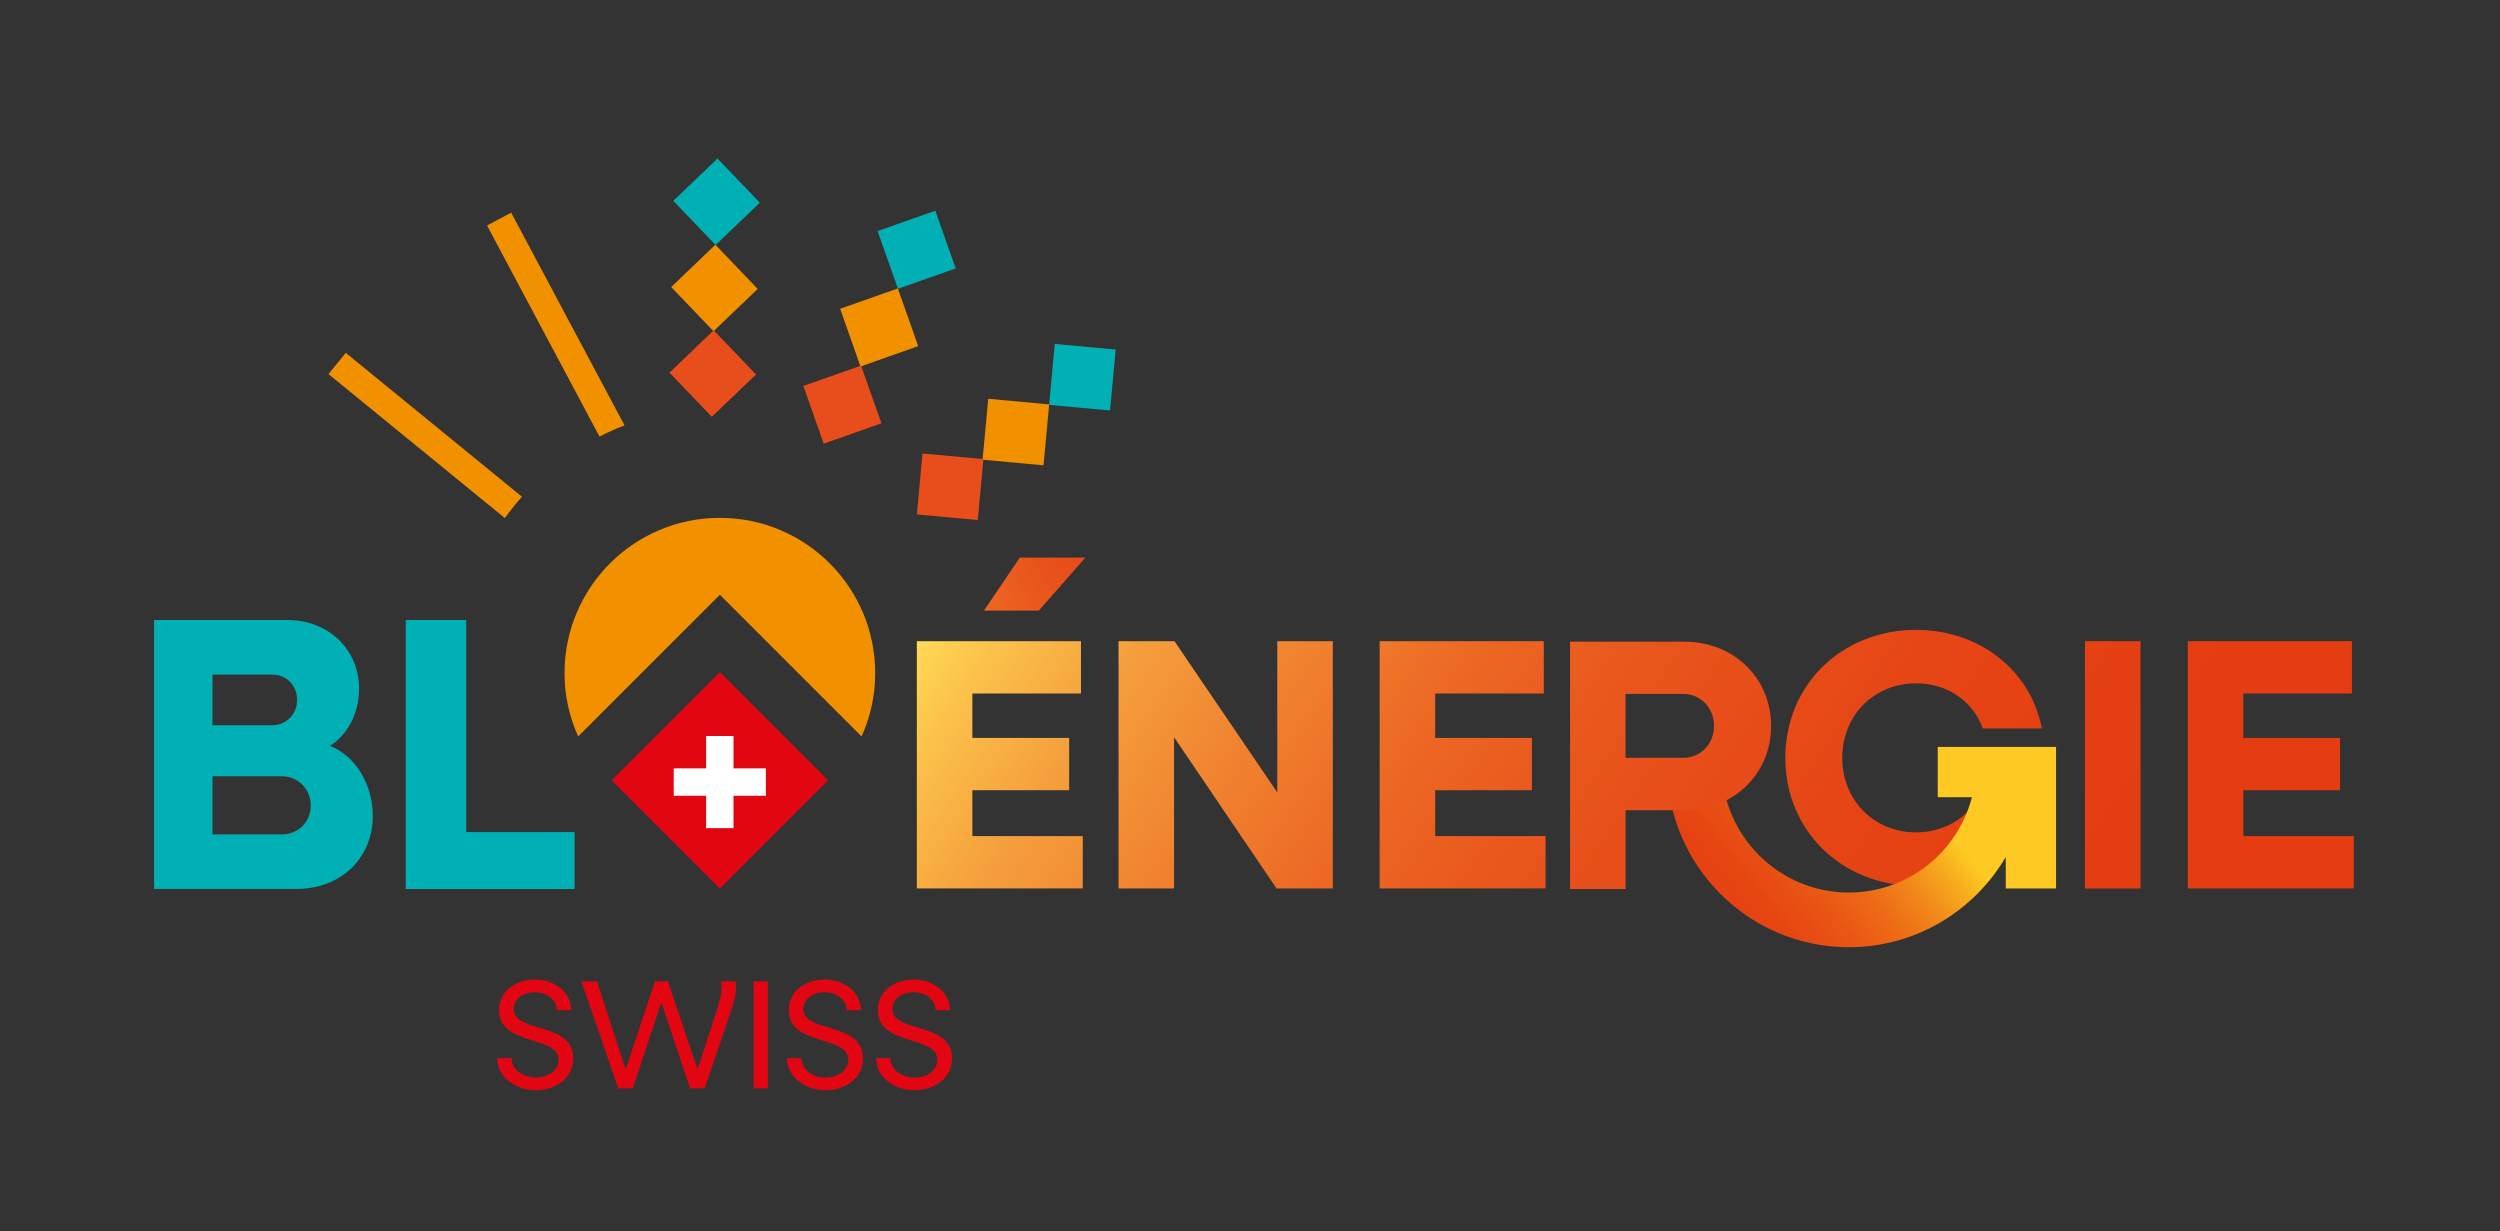 <?xml version="1.0" encoding="UTF-8"?><svg id="Calque_1" xmlns="http://www.w3.org/2000/svg" xmlns:xlink="http://www.w3.org/1999/xlink" viewBox="0 0 442.5 217.89"><rect x="0" y="0" width="442.5" height="217.89" fill="#333333" stroke="none"/><defs><style>.cls-1{fill:none;}.cls-2{fill:#e84e1b;}.cls-3{fill:url(#Dégradé_sans_nom_437);}.cls-4{fill:url(#Dégradé_sans_nom_434);}.cls-5{fill:url(#Dégradé_sans_nom_438);}.cls-6{fill:#e20613;}.cls-7{fill:#fff;}.cls-8{fill:url(#Dégradé_sans_nom_437-6);}.cls-9{fill:url(#Dégradé_sans_nom_437-4);}.cls-10{fill:url(#Dégradé_sans_nom_437-7);}.cls-11{fill:url(#Dégradé_sans_nom_437-2);}.cls-12{fill:url(#Dégradé_sans_nom_437-3);}.cls-13{fill:url(#Dégradé_sans_nom_437-5);}.cls-14{fill:#00b0b5;}.cls-15{fill:#f29100;}</style><linearGradient id="Dégradé_sans_nom_437" x1="207.37" y1="46.78" x2="435.62" y2="198.11" gradientUnits="userSpaceOnUse"><stop offset="0" stop-color="#ffd855"/><stop offset=".04" stop-color="#fbc24b"/><stop offset=".12" stop-color="#f59e3c"/><stop offset=".22" stop-color="#f07f2e"/><stop offset=".31" stop-color="#ec6623"/><stop offset=".42" stop-color="#e8521b"/><stop offset=".55" stop-color="#e64515"/><stop offset=".71" stop-color="#e53d12"/><stop offset="1" stop-color="#e53b11"/></linearGradient><linearGradient id="Dégradé_sans_nom_437-2" x1="169.49" y1="103.91" x2="397.74" y2="255.25" xlink:href="#Dégradé_sans_nom_437"/><linearGradient id="Dégradé_sans_nom_437-3" x1="182.25" y1="84.67" x2="410.5" y2="236" xlink:href="#Dégradé_sans_nom_437"/><linearGradient id="Dégradé_sans_nom_437-4" x1="217.43" y1="31.6" x2="445.68" y2="182.93" xlink:href="#Dégradé_sans_nom_437"/><linearGradient id="Dégradé_sans_nom_437-5" x1="225.92" y1="18.79" x2="454.17" y2="170.13" xlink:href="#Dégradé_sans_nom_437"/><linearGradient id="Dégradé_sans_nom_434" x1="338.35" y1="139.24" x2="294.53" y2="174.48" gradientUnits="userSpaceOnUse"><stop offset="0" stop-color="#fdc922"/><stop offset=".09" stop-color="#f7a91e"/><stop offset=".2" stop-color="#f1871a"/><stop offset=".32" stop-color="#ed6b16"/><stop offset=".45" stop-color="#e95614"/><stop offset=".59" stop-color="#e64612"/><stop offset=".76" stop-color="#e53d11"/><stop offset="1" stop-color="#e53b11"/></linearGradient><linearGradient id="Dégradé_sans_nom_437-6" x1="191.91" y1="70.1" x2="420.16" y2="221.44" xlink:href="#Dégradé_sans_nom_437"/><linearGradient id="Dégradé_sans_nom_437-7" x1="157.23" y1="122.4" x2="385.49" y2="273.73" xlink:href="#Dégradé_sans_nom_437"/><linearGradient id="Dégradé_sans_nom_438" x1="143.75" y1="123.9" x2="253.63" y2="65.27" gradientUnits="userSpaceOnUse"><stop offset="0" stop-color="#ffd855"/><stop offset=".04" stop-color="#fbc24b"/><stop offset=".11" stop-color="#f59e3c"/><stop offset=".19" stop-color="#f07f2e"/><stop offset=".28" stop-color="#ec6623"/><stop offset=".38" stop-color="#e8521b"/><stop offset=".49" stop-color="#e64515"/><stop offset=".63" stop-color="#e53d12"/><stop offset=".89" stop-color="#e53b11"/></linearGradient></defs><path class="cls-15" d="M61.2,62.46l-3.06,3.75,31.22,25.49c.94-1.31,1.95-2.57,3.03-3.78l-31.18-25.46Z"/><path class="cls-15" d="M90.48,37.64l-4.27,2.28,19.9,37.35c1.44-.73,2.91-1.39,4.43-1.98l-20.06-37.65Z"/><rect class="cls-15" x="174.39" y="71.06" width="10.83" height="10.83" transform="translate(351.8 169.2) rotate(-174.71)"/><rect class="cls-15" x="150.2" y="52.52" width="10.83" height="10.83" transform="translate(321.64 60.8) rotate(160.56)"/><rect class="cls-15" x="121.03" y="45.56" width="10.83" height="10.83" transform="translate(253.02 .29) rotate(136.22)"/><rect class="cls-14" x="186.17" y="61.35" width="10.83" height="10.83" transform="translate(376.2 150.91) rotate(-174.71)"/><rect class="cls-14" x="156.83" y="38.78" width="10.83" height="10.83" transform="translate(329.95 31.88) rotate(160.56)"/><rect class="cls-14" x="121.41" y="30.3" width="10.83" height="10.83" transform="translate(243.11 -26.25) rotate(136.22)"/><rect class="cls-2" x="120.73" y="60.69" width="10.83" height="10.83" transform="translate(262.97 26.57) rotate(136.22)"/><rect class="cls-2" x="162.76" y="80.75" width="10.83" height="10.83" transform="translate(327.69 187.46) rotate(-174.71)"/><rect class="cls-2" x="143.68" y="66.19" width="10.83" height="10.83" transform="translate(313.53 89.52) rotate(160.56)"/><path class="cls-3" d="M316,134.14c0-12.88,9.96-22.65,23.15-22.65,11.29,0,20.3,7.23,22.26,17.45h-10.46c-1.65-4.76-6.22-7.99-11.8-7.99-7.42,0-13.07,5.65-13.07,13.19s5.65,13.19,13.07,13.19c5.58,0,10.15-3.23,11.8-7.99h10.46c-1.96,10.21-10.97,17.44-22.26,17.44-13.19,0-23.15-9.77-23.15-22.64Z"/><path class="cls-11" d="M197.98,113.49h9.9l18.2,26.77v-26.77h9.83v43.77h-9.96l-18.14-26.77v26.77h-9.83v-43.77Z"/><path class="cls-12" d="M244.2,113.49h29.05v9.26h-19.22v7.86h17.12v9.26h-17.12v8.12h19.54v9.26h-29.37v-43.77Z"/><path class="cls-9" d="M369.04,113.49h9.83v43.77h-9.83v-43.77Z"/><path class="cls-13" d="M387.24,113.49h29.05v9.26h-19.22v7.86h17.12v9.26h-17.12v8.12h19.54v9.26h-29.37v-43.77Z"/><path class="cls-4" d="M355.02,132.21h-12.04v8.9h6.05c-2.51,9.69-11.3,16.87-21.77,16.87-12.41,0-22.51-10.1-22.51-22.51h-9.68c0,17.75,14.44,32.19,32.19,32.19,11.83,0,22.16-6.43,27.76-15.97v5.57h8.9v-25.05h-8.9Z"/><path class="cls-8" d="M277.89,113.58h20.24c8.75,0,15.35,6.4,15.35,14.91s-6.6,14.91-15.35,14.91h-10.4v13.95h-9.83v-43.77ZM287.72,122.84v11.29h10.21c3.11,0,5.45-2.47,5.45-5.65s-2.35-5.65-5.45-5.65h-10.21Z"/><path class="cls-10" d="M162.28,113.49h29.05v9.26h-19.22v7.86h17.13v9.26h-17.13v8.12h19.54v9.26h-29.37v-43.77Z"/><rect class="cls-6" x="113.86" y="124.57" width="27.09" height="27.09" transform="translate(134.98 -49.64) rotate(45)"/><rect class="cls-1" x="113.86" y="124.57" width="27.09" height="27.09" transform="translate(-60.35 130.54) rotate(-45)"/><path class="cls-15" d="M127.41,105.27l6.85,6.85,18.24,18.24c1.54-3.42,2.41-7.2,2.41-11.2,0-15.19-12.31-27.5-27.5-27.5s-27.49,12.31-27.49,27.5c0,3.99.88,7.77,2.42,11.19l18.23-18.23,6.85-6.85Z"/><polygon class="cls-7" points="135.56 136 129.83 136 129.83 130.27 124.98 130.27 124.98 136 119.25 136 119.25 140.85 124.98 140.85 124.98 146.58 129.83 146.58 129.83 140.85 135.56 140.85 135.56 136"/><path class="cls-14" d="M27.26,109.74h23.6c7.18,0,12.7,5.11,12.7,12.21,0,4.35-2.14,8.21-5.17,10.07,4.48,1.73,7.59,6.76,7.59,12.42,0,7.52-5.73,12.9-13.46,12.9h-25.25v-47.61ZM37.61,119.4v8.97h10.56c2.48,0,4.42-1.93,4.42-4.48s-1.86-4.49-4.42-4.49h-10.56ZM37.61,137.41v10.28h12.28c2.9,0,5.11-2.21,5.11-5.11s-2.21-5.18-5.11-5.18h-12.28Z"/><path class="cls-14" d="M71.83,109.74h10.69v37.54h19.18v10.07h-29.88v-47.61Z"/><polygon class="cls-5" points="180.5 98.7 192.11 98.7 183.87 108.08 174.16 108.08 180.5 98.7"/><path class="cls-6" d="M88.01,187.29h2.55c0,1.95,1.87,3.43,4.25,3.43,2.25,0,4.06-1.26,4.06-3.13,0-4.39-10.54-2.36-10.54-8.81,0-3.29,2.85-5.41,6.37-5.41s6.4,2.33,6.4,5.44h-2.55c0-1.81-1.67-3.18-3.9-3.18-2.03,0-3.73,1.15-3.73,2.96,0,4.36,10.54,2.17,10.54,8.73,0,3.43-2.96,5.65-6.67,5.65s-6.78-2.47-6.78-5.68Z"/><path class="cls-6" d="M102.89,173.7h2.77l5.08,15.59,5.19-15.59h2.31l5.22,15.59,3.4-10.46c.71-2.25,1.07-3.6.74-5.13h2.58c.3,1.62-.06,3.18-.99,5.85l-4.47,13.09h-2.58l-5.08-15.24-5.05,15.24h-2.58l-6.53-18.94Z"/><path class="cls-6" d="M133.39,173.7h2.53v18.94h-2.53v-18.94Z"/><path class="cls-6" d="M139.3,187.29h2.55c0,1.95,1.87,3.43,4.25,3.43,2.25,0,4.06-1.26,4.06-3.13,0-4.39-10.54-2.36-10.54-8.81,0-3.29,2.85-5.41,6.37-5.41s6.4,2.33,6.4,5.44h-2.55c0-1.81-1.67-3.18-3.9-3.18-2.03,0-3.73,1.15-3.73,2.96,0,4.36,10.54,2.17,10.54,8.73,0,3.43-2.96,5.65-6.67,5.65s-6.78-2.47-6.78-5.68Z"/><path class="cls-6" d="M155.06,187.29h2.55c0,1.95,1.87,3.43,4.25,3.43,2.25,0,4.06-1.26,4.06-3.13,0-4.39-10.54-2.36-10.54-8.81,0-3.29,2.85-5.41,6.37-5.41s6.4,2.33,6.4,5.44h-2.55c0-1.81-1.67-3.18-3.9-3.18-2.03,0-3.73,1.15-3.73,2.96,0,4.36,10.54,2.17,10.54,8.73,0,3.43-2.96,5.65-6.67,5.65s-6.78-2.47-6.78-5.68Z"/></svg>
